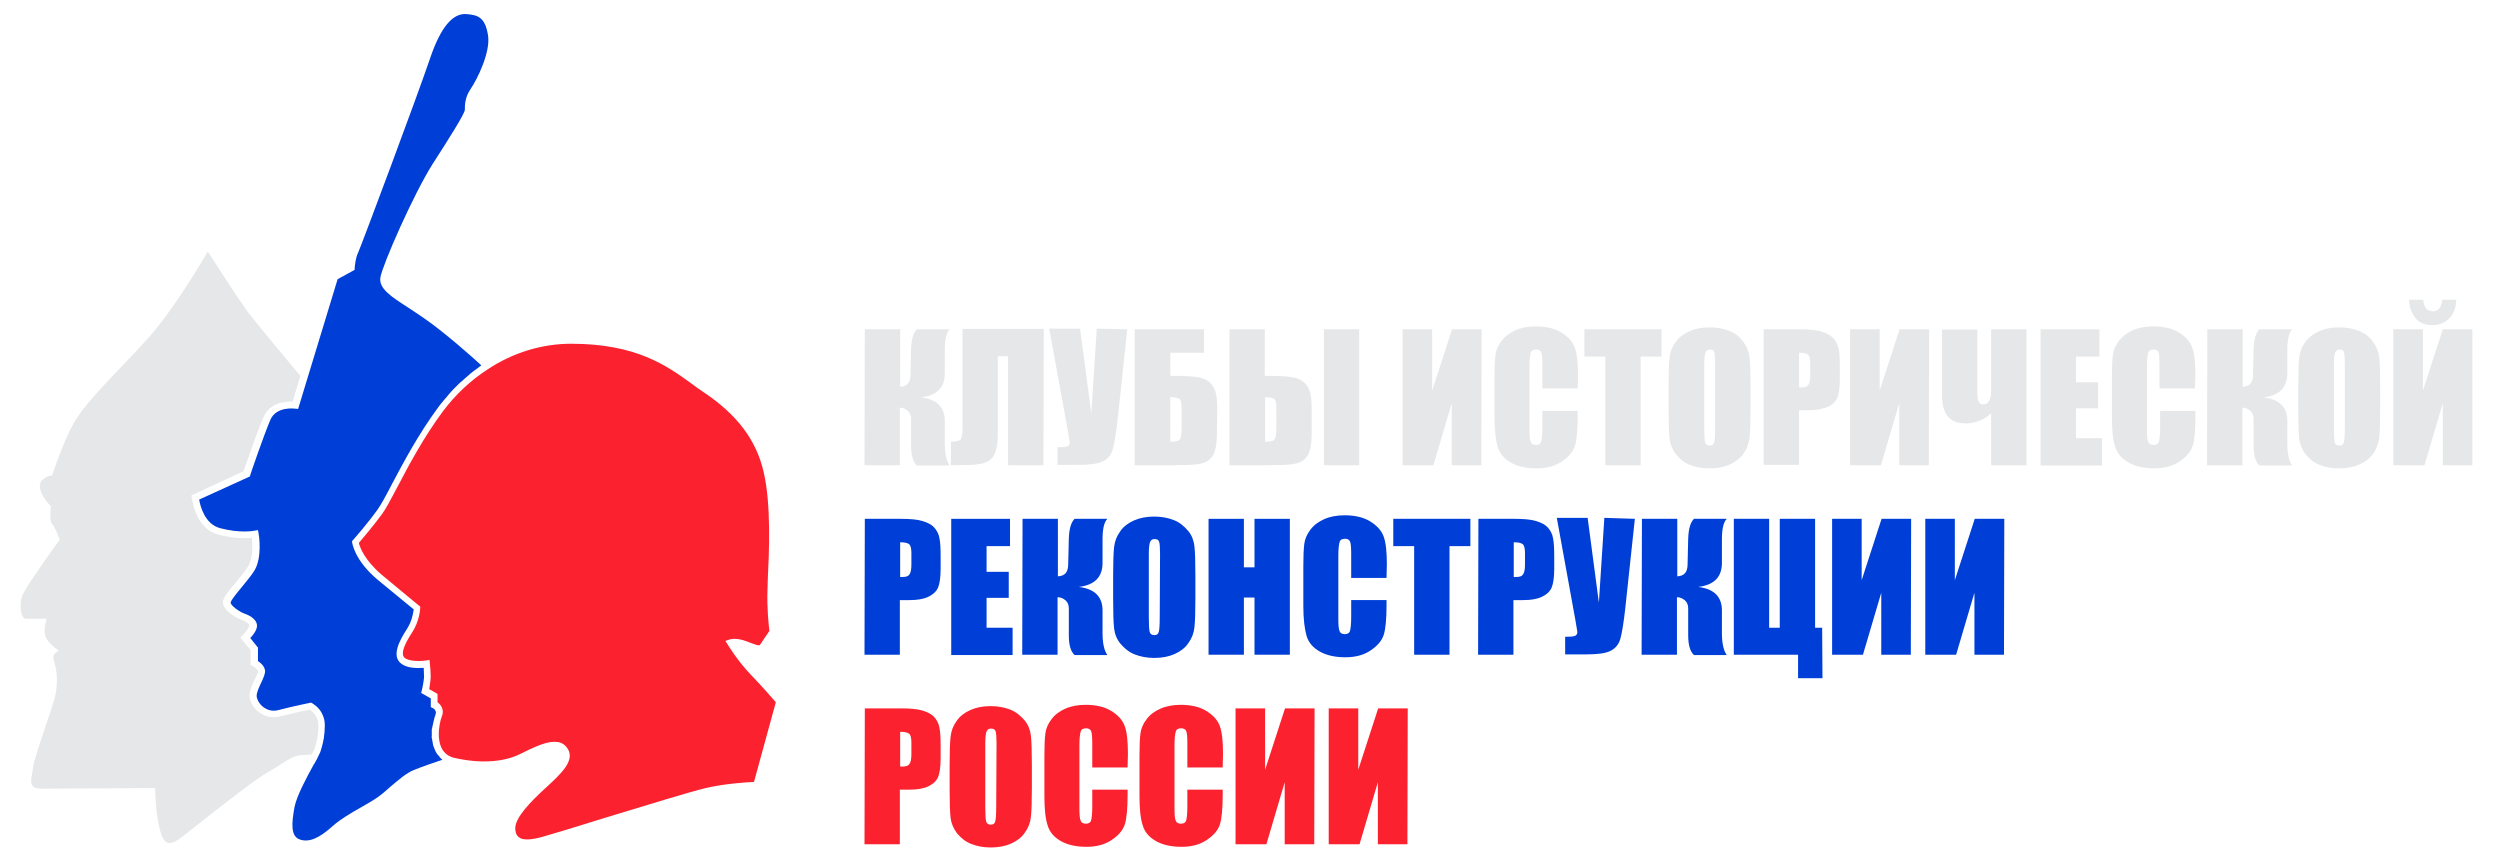 <?xml version="1.0" encoding="UTF-8"?> <svg xmlns="http://www.w3.org/2000/svg" xmlns:xlink="http://www.w3.org/1999/xlink" version="1.1" id="Layer_1" x="0px" y="0px" viewBox="0 0 778.2 267.1" style="enable-background:new 0 0 778.2 267.1;" xml:space="preserve"> <style type="text/css"> .st0{fill:#E6E7E8;} .st1{fill:#003ED8;} .st2{fill:#FC212E;} </style> <g> <path class="st0" d="M269.2,102.5h11l0,17.9c2.1-0.1,3.1-1.2,3.2-3.4l0.2-8.3c0.1-3.1,0.7-5.1,1.8-6.2h10.2c-1,1-1.5,3.2-1.5,6.4 l0,7.3c0,4.4-2.4,6.9-7.4,7.5c5,0.6,7.5,3.1,7.4,7.6l0,6.7c0,3.2,0.5,5.5,1.5,6.9h-10.2c-1.2-1.1-1.8-3.1-1.8-6.2v-8.3 c0-1-0.3-1.9-1-2.5s-1.5-1-2.5-1l0,17.9h-11L269.2,102.5L269.2,102.5z"></path> <path class="st0" d="M324.8,144.8h-11v-33.9h-3.2v24c0,3.1-0.4,5.4-1.2,6.8c-0.8,1.4-2,2.2-3.7,2.6s-4.3,0.5-7.9,0.5H296v-7.3 c1.3,0,2.3-0.2,2.8-0.5c0.5-0.3,0.8-1.5,0.8-3.4v-31.2h25.3L324.8,144.8L324.8,144.8z"></path> <path class="st0" d="M350.9,102.5l-3,28c-0.5,4.4-1,7.5-1.5,9.3c-0.5,1.8-1.6,3.1-3.1,3.8c-1.5,0.8-4.1,1.1-7.7,1.1h-6.4v-5.5h0.6 c1.5,0,2.3-0.1,2.7-0.4s0.5-0.6,0.5-1.1c0,0-0.2-1.2-0.6-3.6l-5.8-31.8h9.6l3.5,26.4l1.7-26.4L350.9,102.5L350.9,102.5z"></path> <path class="st0" d="M378.8,134.9c0,3.1-0.4,5.4-1.2,6.8s-2.1,2.2-3.7,2.6c-1.7,0.4-4.3,0.5-8,0.5h-12.7v-42.3h21.6v7.3h-10.5v7.2 h1.7c3.4,0,6,0.2,7.7,0.6s3,1.3,3.9,2.7c0.9,1.4,1.3,3.5,1.3,6.4L378.8,134.9L378.8,134.9z M367.8,133.6v-6.1 c0-1.8-0.2-2.9-0.5-3.2c-0.4-0.4-1.4-0.6-3-0.7v13.9c1.4,0,2.3-0.2,2.8-0.5C367.5,136.6,367.8,135.5,367.8,133.6z"></path> <path class="st0" d="M408.3,134.9c0,3.1-0.4,5.4-1.2,6.8s-2.1,2.2-3.7,2.6c-1.7,0.4-4.3,0.5-8,0.5h-12.7v-42.3h11V117h1.7 c3.4,0,6,0.2,7.7,0.6s3,1.3,3.9,2.7c0.9,1.4,1.3,3.5,1.3,6.4L408.3,134.9L408.3,134.9z M397.3,133.6v-6.1c0-1.8-0.2-2.9-0.5-3.2 c-0.4-0.4-1.4-0.6-3-0.7v13.9c1.4,0,2.3-0.2,2.8-0.5C397,136.6,397.3,135.5,397.3,133.6z M423.1,144.8h-11v-42.3h11V144.8z"></path> <path class="st0" d="M461.1,144.8h-9.2v-19.3l-5.7,19.3h-9.6v-42.3h9.2v19.1l6.2-19.1h9.2L461.1,144.8L461.1,144.8z"></path> <path class="st0" d="M491.1,120.9h-11v-7.3c0-2.1-0.1-3.5-0.4-4c-0.2-0.5-0.8-0.8-1.5-0.8c-0.9,0-1.5,0.3-1.7,1s-0.4,2-0.4,4.2 v19.6c0,2.1,0.1,3.4,0.4,4c0.2,0.6,0.8,0.9,1.6,0.9c0.8,0,1.4-0.3,1.6-0.9c0.2-0.6,0.4-2.1,0.4-4.4v-5.3h11v1.7 c0,4.4-0.3,7.5-0.9,9.3s-2,3.4-4.1,4.8s-4.7,2.1-7.8,2.1c-3.2,0-5.9-0.6-8-1.8s-3.5-2.8-4.1-4.9s-1-5.2-1-9.3v-12.4 c0-3.1,0.1-5.3,0.3-6.9c0.2-1.5,0.8-3,1.9-4.4s2.5-2.5,4.3-3.3s4-1.2,6.3-1.2c3.2,0,5.9,0.6,8,1.9s3.5,2.8,4.2,4.7 c0.7,1.9,1,4.8,1,8.7L491.1,120.9L491.1,120.9z"></path> <path class="st0" d="M517.2,102.5v8.5h-6.5v33.8h-11V111h-6.5v-8.5H517.2z"></path> <path class="st0" d="M544.9,127.3c0,4.2-0.1,7.3-0.3,9s-0.8,3.4-1.9,4.9c-1,1.5-2.5,2.6-4.3,3.4c-1.8,0.8-3.9,1.2-6.3,1.2 c-2.3,0-4.3-0.4-6.1-1.1s-3.2-1.9-4.3-3.3s-1.8-3.1-2-4.8s-0.3-4.8-0.3-9.1v-7.2c0-4.2,0.1-7.3,0.3-9s0.8-3.4,1.9-4.8 c1-1.5,2.5-2.6,4.3-3.4s3.9-1.2,6.3-1.2c2.3,0,4.3,0.4,6.1,1.1s3.2,1.8,4.3,3.3s1.8,3.1,2,4.8c0.2,1.7,0.3,4.8,0.3,9.2V127.3z M533.9,113.4c0-2-0.1-3.2-0.3-3.8s-0.7-0.8-1.3-0.8c-0.6,0-1,0.2-1.3,0.7c-0.3,0.4-0.5,1.8-0.5,3.9v19.8c0,2.5,0.1,4,0.3,4.6 c0.2,0.6,0.7,0.9,1.4,0.9c0.8,0,1.2-0.3,1.4-1s0.3-2.2,0.3-4.7L533.9,113.4L533.9,113.4z"></path> <path class="st0" d="M549,102.5h11.1c3,0,5.3,0.2,6.9,0.7c1.6,0.5,2.8,1.2,3.6,2s1.4,2,1.7,3.2c0.3,1.3,0.4,3.2,0.4,5.9v3.7 c0,2.7-0.3,4.7-0.8,5.9c-0.6,1.2-1.6,2.2-3.1,2.8s-3.4,1-5.8,1H560v17h-11V102.5z M560,109.8v10.8c0.3,0,0.6,0,0.8,0 c1,0,1.7-0.2,2.1-0.8c0.4-0.5,0.6-1.5,0.6-3.1v-3.5c0-1.4-0.2-2.4-0.7-2.8S561.4,109.8,560,109.8z"></path> <path class="st0" d="M600.4,144.8h-9.2v-19.3l-5.7,19.3h-9.6v-42.3h9.2v19.1l6.2-19.1h9.2L600.4,144.8L600.4,144.8z"></path> <path class="st0" d="M619.8,128.6c-0.9,0.9-2,1.7-3.5,2.3c-1.4,0.6-2.9,0.9-4.3,0.9c-2.6,0-4.5-0.7-5.7-2.2s-1.8-3.7-1.8-6.8v-20.2 h11v19c0,1.7,0.1,2.8,0.4,3.4s0.8,0.9,1.4,0.9c1.6,0,2.5-1.4,2.5-4.2v-19.2h11v42.3h-11L619.8,128.6L619.8,128.6z"></path> <path class="st0" d="M635.2,102.5h18.3v8.5h-7.3v8h6.9v8.1h-6.9v9.3h8.1v8.5h-19.1V102.5z"></path> <path class="st0" d="M683.2,120.9h-11v-7.3c0-2.1-0.1-3.5-0.3-4c-0.2-0.5-0.8-0.8-1.5-0.8c-0.9,0-1.5,0.3-1.7,1s-0.4,2-0.4,4.2 v19.6c0,2.1,0.1,3.4,0.4,4c0.2,0.6,0.8,0.9,1.7,0.9c0.8,0,1.3-0.3,1.6-0.9c0.2-0.6,0.4-2.1,0.4-4.4v-5.3h11v1.7 c0,4.4-0.3,7.5-0.9,9.3s-2,3.4-4.1,4.8s-4.7,2.1-7.8,2.1c-3.2,0-5.9-0.6-8-1.8s-3.5-2.8-4.2-4.9s-1-5.2-1-9.3v-12.4 c0-3.1,0.1-5.3,0.3-6.9c0.2-1.5,0.8-3,1.9-4.4s2.5-2.5,4.3-3.3s4-1.2,6.3-1.2c3.2,0,5.9,0.6,8,1.9c2.1,1.2,3.5,2.8,4.2,4.7 c0.7,1.9,1,4.8,1,8.7L683.2,120.9L683.2,120.9z"></path> <path class="st0" d="M687.1,102.5h11l0,17.9c2.1-0.1,3.1-1.2,3.2-3.4l0.2-8.3c0.1-3.1,0.7-5.1,1.8-6.2h10.2c-1,1-1.5,3.2-1.5,6.4 l0,7.3c0,4.4-2.4,6.9-7.4,7.5c5,0.6,7.5,3.1,7.4,7.6l0,6.7c0,3.2,0.5,5.5,1.5,6.9h-10.2c-1.2-1.1-1.8-3.1-1.8-6.2v-8.3 c0-1-0.3-1.9-1-2.5s-1.5-1-2.5-1l0,17.9h-11L687.1,102.5L687.1,102.5z"></path> <path class="st0" d="M740.9,127.3c0,4.2-0.1,7.3-0.3,9s-0.8,3.4-1.9,4.9c-1,1.5-2.5,2.6-4.3,3.4c-1.8,0.8-3.9,1.2-6.3,1.2 c-2.3,0-4.3-0.4-6.1-1.1s-3.2-1.9-4.3-3.3s-1.8-3.1-2-4.8s-0.3-4.8-0.3-9.1v-7.2c0-4.2,0.1-7.3,0.3-9s0.8-3.4,1.9-4.8 c1-1.5,2.5-2.6,4.3-3.4s3.9-1.2,6.3-1.2c2.3,0,4.3,0.4,6.1,1.1s3.2,1.8,4.3,3.3s1.8,3.1,2,4.8c0.2,1.7,0.3,4.8,0.3,9.2V127.3z M729.9,113.4c0-2-0.1-3.2-0.3-3.8s-0.7-0.8-1.3-0.8c-0.6,0-1,0.2-1.3,0.7c-0.3,0.4-0.5,1.8-0.5,3.9v19.8c0,2.5,0.1,4,0.3,4.6 c0.2,0.6,0.7,0.9,1.4,0.9c0.8,0,1.2-0.3,1.4-1s0.3-2.2,0.3-4.7L729.9,113.4L729.9,113.4z"></path> <path class="st0" d="M769.6,144.8h-9.2v-19.3l-5.7,19.3H745v-42.3h9.2v19.1l6.2-19.1h9.2L769.6,144.8L769.6,144.8z M760.2,93.3h4.4 c-0.1,2.4-0.8,4.3-2.1,5.7c-1.3,1.4-3.1,2.2-5.3,2.2c-2.3,0-4.1-0.7-5.3-2.2s-2-3.4-2-5.7h4.4c0.2,2.4,1.2,3.6,3,3.6 C759,96.9,760,95.7,760.2,93.3z"></path> <path class="st1" d="M269.2,161.5h11.1c3,0,5.3,0.2,6.9,0.7c1.6,0.5,2.8,1.1,3.6,2s1.4,2,1.6,3.2c0.3,1.3,0.4,3.2,0.4,5.9v3.7 c0,2.7-0.3,4.7-0.8,5.9s-1.6,2.2-3.1,2.9s-3.4,1-5.8,1h-3v17h-11L269.2,161.5L269.2,161.5z M280.2,168.8v10.8c0.3,0,0.6,0,0.8,0 c1,0,1.7-0.2,2.1-0.8s0.6-1.5,0.6-3.1v-3.5c0-1.4-0.2-2.4-0.7-2.8S281.6,168.8,280.2,168.8z"></path> <path class="st1" d="M296.1,161.5h18.3v8.5h-7.3v8h6.9v8.1h-6.9v9.3h8.1v8.5h-19.1V161.5z"></path> <path class="st1" d="M318.3,161.5h11l0,17.9c2.1-0.1,3.1-1.2,3.2-3.4l0.2-8.3c0.1-3.1,0.7-5.1,1.8-6.2h10.2c-1,1-1.5,3.1-1.5,6.4 l0,7.3c0,4.4-2.4,6.9-7.4,7.5c5,0.6,7.5,3.1,7.4,7.6l0,6.7c0,3.2,0.5,5.5,1.5,6.9h-10.2c-1.2-1.1-1.8-3.1-1.8-6.2v-8.3 c0-1-0.3-1.9-1-2.5s-1.5-1-2.5-1l0,17.9h-11L318.3,161.5L318.3,161.5z"></path> <path class="st1" d="M372.1,186.3c0,4.2-0.1,7.3-0.3,9c-0.2,1.8-0.8,3.4-1.9,4.9c-1,1.5-2.5,2.6-4.3,3.4c-1.8,0.8-3.9,1.2-6.3,1.2 c-2.3,0-4.3-0.4-6.1-1.1s-3.2-1.9-4.4-3.3s-1.8-3.1-2-4.8s-0.3-4.8-0.3-9.1v-7.2c0-4.2,0.1-7.3,0.3-9c0.2-1.8,0.8-3.4,1.9-4.9 c1-1.5,2.5-2.6,4.3-3.4s3.9-1.2,6.3-1.2c2.3,0,4.3,0.4,6.1,1.1s3.2,1.9,4.4,3.3s1.8,3.1,2,4.8s0.3,4.8,0.3,9.1V186.3z M361.1,172.4 c0-2-0.1-3.2-0.3-3.8s-0.7-0.8-1.4-0.8c-0.6,0-1,0.2-1.3,0.7c-0.3,0.4-0.5,1.8-0.5,3.9v19.8c0,2.5,0.1,4,0.3,4.6 c0.2,0.6,0.7,0.9,1.4,0.9c0.8,0,1.2-0.3,1.4-1s0.3-2.2,0.3-4.7L361.1,172.4L361.1,172.4z"></path> <path class="st1" d="M401.5,161.5v42.3h-11V186h-3.3v17.8h-11v-42.3h11v15.1h3.3v-15.1H401.5z"></path> <path class="st1" d="M431.6,179.9h-11v-7.4c0-2.1-0.1-3.5-0.4-4c-0.2-0.5-0.8-0.8-1.5-0.8c-0.9,0-1.5,0.3-1.7,1s-0.4,2-0.4,4.2 v19.6c0,2.1,0.1,3.4,0.4,4c0.2,0.6,0.8,0.9,1.6,0.9c0.8,0,1.4-0.3,1.6-0.9c0.2-0.6,0.4-2.1,0.4-4.4v-5.3h11v1.6 c0,4.4-0.3,7.5-0.9,9.3s-2,3.4-4.1,4.8s-4.7,2.1-7.8,2.1c-3.2,0-5.9-0.6-8-1.8s-3.5-2.8-4.1-4.9s-1-5.2-1-9.3v-12.4 c0-3.1,0.1-5.3,0.3-6.9c0.2-1.5,0.8-3,1.9-4.4c1-1.4,2.5-2.5,4.3-3.3s4-1.2,6.3-1.2c3.2,0,5.9,0.6,8,1.9s3.5,2.8,4.2,4.7 c0.7,1.9,1,4.8,1,8.7L431.6,179.9L431.6,179.9z"></path> <path class="st1" d="M457.7,161.5v8.5h-6.5v33.8h-11V170h-6.5v-8.5H457.7z"></path> <path class="st1" d="M460.2,161.5h11.1c3,0,5.3,0.2,6.9,0.7c1.6,0.5,2.8,1.1,3.6,2s1.4,2,1.6,3.2c0.3,1.3,0.4,3.2,0.4,5.9v3.7 c0,2.7-0.3,4.7-0.8,5.9s-1.6,2.2-3.1,2.9s-3.4,1-5.8,1h-3v17h-11L460.2,161.5L460.2,161.5z M471.2,168.8v10.8c0.3,0,0.6,0,0.8,0 c1,0,1.7-0.2,2.1-0.8s0.6-1.5,0.6-3.1v-3.5c0-1.4-0.2-2.4-0.7-2.8S472.7,168.8,471.2,168.8z"></path> <path class="st1" d="M508.9,161.5l-3,28c-0.5,4.4-1,7.5-1.5,9.3c-0.5,1.8-1.6,3.1-3.1,3.8c-1.5,0.8-4.1,1.1-7.7,1.1h-6.4v-5.5h0.6 c1.5,0,2.3-0.1,2.7-0.4s0.5-0.6,0.5-1.1c0,0-0.2-1.2-0.6-3.6l-5.8-31.9h9.6l3.5,26.4l1.7-26.4L508.9,161.5L508.9,161.5z"></path> <path class="st1" d="M511.1,161.5h11l0,17.9c2.1-0.1,3.1-1.2,3.2-3.4l0.2-8.3c0.1-3.1,0.7-5.1,1.8-6.2h10.2c-1,1-1.5,3.1-1.5,6.4 l0,7.3c0,4.4-2.4,6.9-7.4,7.5c5,0.6,7.5,3.1,7.4,7.6l0,6.7c0,3.2,0.5,5.5,1.5,6.9h-10.2c-1.2-1.1-1.8-3.1-1.8-6.2v-8.3 c0-1-0.3-1.9-1-2.5s-1.5-1-2.5-1l0,17.9h-11L511.1,161.5L511.1,161.5z"></path> <path class="st1" d="M567.3,211.1h-7.6v-7.3h-20v-42.3h11v33.9h3.3v-33.9h11v33.9h2.2L567.3,211.1L567.3,211.1z"></path> <path class="st1" d="M594.8,203.8h-9.2v-19.3l-5.7,19.3h-9.6v-42.3h9.2v19.1l6.2-19.1h9.2L594.8,203.8L594.8,203.8z"></path> <path class="st1" d="M623.8,203.8h-9.2v-19.3l-5.7,19.3h-9.6v-42.3h9.2v19.1l6.2-19.1h9.2L623.8,203.8L623.8,203.8z"></path> <path class="st2" d="M269.2,220.5h11.1c3,0,5.3,0.2,6.9,0.7c1.6,0.5,2.8,1.1,3.6,2s1.4,2,1.6,3.2c0.3,1.3,0.4,3.2,0.4,5.9v3.7 c0,2.7-0.3,4.7-0.8,5.9s-1.6,2.2-3.1,2.9s-3.4,1-5.8,1h-3v17h-11L269.2,220.5L269.2,220.5z M280.2,227.8v10.8c0.3,0,0.6,0,0.8,0 c1,0,1.7-0.2,2.1-0.8s0.6-1.5,0.6-3.1v-3.5c0-1.4-0.2-2.4-0.7-2.8S281.6,227.8,280.2,227.8z"></path> <path class="st2" d="M321.2,245.3c0,4.2-0.1,7.3-0.3,9c-0.2,1.8-0.8,3.4-1.9,4.9c-1,1.5-2.5,2.6-4.3,3.4c-1.8,0.8-3.9,1.2-6.3,1.2 c-2.3,0-4.3-0.4-6.1-1.1s-3.2-1.9-4.4-3.3c-1.1-1.5-1.8-3.1-2-4.8s-0.3-4.8-0.3-9.1v-7.2c0-4.2,0.1-7.3,0.3-9 c0.2-1.8,0.8-3.4,1.9-4.9c1-1.5,2.5-2.6,4.3-3.4s3.9-1.2,6.3-1.2c2.3,0,4.3,0.4,6.1,1.1s3.2,1.9,4.4,3.3s1.8,3.1,2,4.8 s0.3,4.8,0.3,9.1V245.3z M310.2,231.4c0-2-0.1-3.2-0.3-3.8s-0.7-0.8-1.4-0.8c-0.6,0-1,0.2-1.3,0.7c-0.3,0.4-0.5,1.8-0.5,3.9v19.8 c0,2.5,0.1,4,0.3,4.6c0.2,0.6,0.7,0.9,1.4,0.9c0.8,0,1.2-0.3,1.4-1c0.2-0.7,0.3-2.2,0.3-4.7L310.2,231.4L310.2,231.4z"></path> <path class="st2" d="M351,238.9h-11v-7.4c0-2.1-0.1-3.5-0.4-4c-0.2-0.5-0.8-0.8-1.5-0.8c-0.9,0-1.5,0.3-1.7,1s-0.4,2-0.4,4.2v19.6 c0,2.1,0.1,3.4,0.4,4c0.2,0.6,0.8,0.9,1.6,0.9c0.8,0,1.4-0.3,1.6-0.9c0.2-0.6,0.4-2.1,0.4-4.4v-5.3h11v1.6c0,4.4-0.3,7.5-0.9,9.3 c-0.6,1.8-2,3.4-4.1,4.8s-4.7,2.1-7.8,2.1c-3.2,0-5.9-0.6-8-1.8s-3.5-2.8-4.1-4.9c-0.7-2.1-1-5.2-1-9.3v-12.4 c0-3.1,0.1-5.3,0.3-6.9c0.2-1.5,0.8-3,1.9-4.4c1-1.4,2.5-2.5,4.3-3.3s4-1.2,6.3-1.2c3.2,0,5.9,0.6,8,1.9s3.5,2.8,4.2,4.7 c0.7,1.9,1,4.8,1,8.7L351,238.9L351,238.9z"></path> <path class="st2" d="M380.6,238.9h-11v-7.4c0-2.1-0.1-3.5-0.4-4c-0.2-0.5-0.8-0.8-1.5-0.8c-0.9,0-1.5,0.3-1.7,1s-0.4,2-0.4,4.2 v19.6c0,2.1,0.1,3.4,0.4,4c0.2,0.6,0.8,0.9,1.6,0.9c0.8,0,1.4-0.3,1.6-0.9c0.2-0.6,0.4-2.1,0.4-4.4v-5.3h11v1.6 c0,4.4-0.3,7.5-0.9,9.3c-0.6,1.8-2,3.4-4.1,4.8s-4.7,2.1-7.8,2.1c-3.2,0-5.9-0.6-8-1.8s-3.5-2.8-4.1-4.9c-0.7-2.1-1-5.2-1-9.3 v-12.4c0-3.1,0.1-5.3,0.3-6.9c0.2-1.5,0.8-3,1.9-4.4c1-1.4,2.5-2.5,4.3-3.3s4-1.2,6.3-1.2c3.2,0,5.9,0.6,8,1.9s3.5,2.8,4.2,4.7 c0.7,1.9,1,4.8,1,8.7L380.6,238.9L380.6,238.9z"></path> <path class="st2" d="M409.1,262.8h-9.2v-19.3l-5.7,19.3h-9.6v-42.3h9.2v19.1l6.2-19.1h9.2L409.1,262.8L409.1,262.8z"></path> <path class="st2" d="M438.1,262.8h-9.2v-19.3l-5.7,19.3h-9.6v-42.3h9.2v19.1l6.2-19.1h9.2L438.1,262.8L438.1,262.8z"></path> </g> <g> <path class="st2" d="M168.8,260.5c2.9-0.8,10.5-3.1,19.4-5.9c12.8-3.9,27.2-8.3,31.5-9.3c6-1.4,12.8-1.8,15-1.9l6.8-24.8 c-1.1-1.3-4.6-5.3-7.9-8.7c-4-4.2-7-9.1-7.1-9.3l-0.7-1.1l1.2-0.4c0.2-0.1,2.1-0.7,5.3,0.5l0.8,0.3c1.6,0.6,3.3,1.3,3.5,0.8 c0.7-1.1,2.3-3.4,2.9-4.3c-0.2-1.5-0.8-7.1-0.6-12.7c0-0.9,0.1-2.1,0.1-3.5c0.4-8.1,1.1-23.1-1.3-33.3c-2.3-10-8.3-17.9-18.8-24.9 c-1.2-0.8-2.5-1.7-3.8-2.7c-7.6-5.5-17.1-12.3-37.3-12.3c-9,0-18,2.7-25.9,7.9c-5.4,3.5-10.1,7.9-14,13.1 c-6.1,8.2-10.8,17.1-14.2,23.6c-2,3.7-3.5,6.7-4.7,8.3c-2.7,3.7-6.2,7.8-7.3,9.1c0.3,1.2,1.6,5.2,7.1,9.9c7.2,6,11.6,9.6,11.6,9.6 l0.4,0.3l0,0.5c0,0.2-0.2,4.1-2.6,7.7c-2.1,3.2-2.8,5.2-2.8,6.4c0,0.5,0.1,0.8,0.3,1.1c0.1,0.1,0.2,0.2,0.3,0.3 c1.5,1.2,5.3,1,6.6,0.8l1.1-0.2l0.1,1.1c0,0.1,0.4,3.4,0.2,5.2c-0.1,1.1-0.3,2.1-0.4,2.8l2.6,1.5l0,0v2.6c1.1,0.8,2.2,2.4,1.3,4.5 c-0.9,2.3-2.2,9.6,2.1,12.1c0.6,0.3,1.2,0.6,1.8,0.7c7.8,1.8,15.2,1.4,20.3-1.1c3.9-1.9,7.8-3.9,10.9-3.9c1.5,0,2.7,0.4,3.7,1.6 c3.3,3.9-1.7,8.4-6.5,12.8c-4.6,4.2-9.7,9.4-9.4,12.8c0.1,1.6,0.7,2.2,1.1,2.5C162.7,261.6,165.2,261.5,168.8,260.5z"></path> <path class="st0" d="M13,245.5c5.9,0,34.1-0.2,34.3-0.2h1l0,1c0,0.1,0.2,6.6,1.2,10.8c0.5,2.3,1.2,4.7,2.6,5.2 c1.2,0.5,3-0.6,4.3-1.6c1.4-1.1,3.4-2.6,5.6-4.4c7.3-5.7,17.2-13.5,21-15.7c1.8-1,3.2-1.9,4.4-2.7c2.4-1.5,4.1-2.6,6-2.8l3.6-0.2 c0.1-0.2,0.2-0.4,0.3-0.5c0,0,0-0.1,0-0.1c0.1-0.1,0.1-0.3,0.2-0.4c0,0,0-0.1,0.1-0.1c0.1-0.1,0.1-0.3,0.2-0.4c0.8-2.1,1.9-7,1-9.5 c-0.4-1.1-1-1.9-1.6-2.4c-0.3-0.3-0.6-0.5-0.8-0.6c-1.2,0.2-5.3,1.1-9.2,2.1c-2.2,0.6-4.5,0.2-6.4-1.2c-1.8-1.2-3-3.2-3.1-5 c-0.1-1.7,0.8-3.7,1.7-5.5c0.4-0.8,1-2,0.9-2.4c0-0.1,0-0.1-0.1-0.2c-0.2-0.5-1-1.1-1.6-1.4l-0.6-0.3v-4.7l-3.2-3.8l0.7-0.7 c1-1,2.1-2.5,2.1-3.1c0-0.5-1.1-1.4-2.5-1.8c-0.7-0.2-5.7-2.6-5.7-5.4c0-1.4,1.4-3.1,4-6.2c1.4-1.7,2.8-3.4,3.8-4.9 c1.6-2.6,1.4-7,1.2-9c-0.7,0.1-1.6,0.1-2.8,0.1c-2,0-4.7-0.3-7.7-1.1c-7.2-2-8.1-11.1-8.2-11.5l-0.1-0.7l16.2-7.5 c0.8-2.2,4.3-12.5,6.3-17c2-4.5,6.9-4.8,9-4.7l2.4-8c-3.1-3.7-11.9-14.2-16.3-19.8C73.2,91.6,67,81.9,64.7,78.3 c-2.8,4.8-11.7,19.5-19,27.4c-2.4,2.7-5,5.4-7.5,8c-6.5,6.8-12.6,13.3-15.2,17.9c-3.6,6.5-6.5,15.7-6.6,15.8l-0.2,0.6l-0.6,0.1 c-0.1,0-3.2,0.7-3.2,3.2c0,2.5,2.3,5.1,3.1,5.9l0.4,0.4l-0.1,0.5c-0.2,1.9-0.2,4.2,0.3,4.8c1.2,1.4,2.2,4.4,2.3,4.6l0.2,0.5 l-0.3,0.4c-0.1,0.1-9.6,13.3-11.1,16.4c-1,2-1.1,5.5-0.1,7.1c0.4,0.7,0.8,0.7,1,0.7h6.4l-0.3,1.3c-0.2,0.8-0.6,3.2,0.1,4.6 c0.9,1.7,2.9,3.2,2.9,3.2l1.1,0.8l-1.1,0.8c-0.1,0.1-1,0.8-0.4,2.4c0.5,1.6,1.7,6.1,0.2,11.6c-0.5,1.9-1.6,5.2-2.8,8.7 c-1.7,5.1-3.7,10.9-3.9,12.9c-0.1,0.6-0.2,1.2-0.3,1.8c-0.3,1.6-0.5,3.1,0.1,3.9C10.5,245.2,11.5,245.5,13,245.5z"></path> <path class="st1" d="M137,235.8c-0.1-0.1-0.2-0.2-0.3-0.4c-0.1-0.1-0.2-0.3-0.4-0.4c-0.1-0.1-0.2-0.3-0.3-0.4 c-0.1-0.2-0.2-0.3-0.3-0.5c-0.1-0.1-0.1-0.3-0.2-0.4s-0.1-0.3-0.2-0.5c-0.1-0.2-0.1-0.3-0.2-0.5c-0.1-0.2-0.1-0.3-0.2-0.5 c-0.1-0.2-0.1-0.3-0.1-0.5c-0.1-0.2-0.1-0.4-0.1-0.5s-0.1-0.3-0.1-0.5c0-0.2-0.1-0.4-0.1-0.5c0-0.2,0-0.3-0.1-0.5s0-0.4,0-0.5 c0-0.2,0-0.3,0-0.5s0-0.4,0-0.5c0-0.2,0-0.3,0-0.5c0-0.2,0-0.4,0-0.5c0-0.2,0-0.3,0.1-0.5c0-0.2,0.1-0.3,0.1-0.5 c0-0.1,0-0.3,0.1-0.4c0-0.2,0.1-0.3,0.1-0.5c0-0.1,0.1-0.3,0.1-0.4c0-0.2,0.1-0.3,0.1-0.5c0-0.1,0.1-0.2,0.1-0.4 c0.1-0.2,0.1-0.3,0.1-0.5c0-0.1,0.1-0.2,0.1-0.3c0.1-0.2,0.2-0.4,0.2-0.6c0.1-0.3,0.2-0.6,0.2-0.9c-0.1-0.6-0.5-1-0.8-1.2 c-0.1,0-0.1-0.1-0.2-0.1l-0.6-0.3l0-2.7l-3-1.7l0.2-0.8c0,0,0.4-1.6,0.6-3.2c0-0.3,0.1-0.6,0.1-0.9c0-1-0.1-2.1-0.1-2.9 c-0.1,0-0.3,0-0.4,0c-1.9,0.1-4.9,0.1-6.7-1.4c-3-2.4-0.4-7.2,1.8-10.6c1.4-2.1,1.9-4.4,2.1-5.7c0-0.2,0.1-0.4,0.1-0.5 c-1.3-1.1-5.3-4.3-11.2-9.2c-7.4-6.2-7.9-11.5-8-11.7l0-0.4l0.3-0.3c0.1-0.1,4.4-5,7.5-9.3c1.1-1.5,2.7-4.4,4.6-8.1 c3.5-6.6,8.2-15.5,14.4-23.9c0.5-0.7,1-1.3,1.5-1.9c0.2-0.2,0.3-0.4,0.5-0.6c0.4-0.4,0.7-0.8,1.1-1.3c0.2-0.2,0.4-0.5,0.6-0.7 c0.3-0.4,0.7-0.7,1-1.1c0.2-0.2,0.5-0.5,0.7-0.7c0.3-0.3,0.7-0.7,1-1c0.2-0.2,0.5-0.5,0.8-0.7c0.3-0.3,0.7-0.6,1-0.9 c0.3-0.2,0.5-0.5,0.8-0.7c0.4-0.3,0.7-0.6,1-0.9c0.3-0.2,0.6-0.4,0.9-0.7c0.4-0.3,0.7-0.5,1.1-0.8c0.3-0.2,0.6-0.4,0.9-0.7 c0.2-0.1,0.4-0.2,0.5-0.4c-2.7-2.5-11.5-10.3-17.6-14.5c-1.8-1.3-3.6-2.4-5.2-3.5c-5.3-3.4-9.1-5.9-8.6-9.3 c0.7-4.1,10.4-26.1,16.3-35.4c4.9-7.6,9.9-15.5,10-16.8c0-1.5,0-3.9,1.8-6.5c2.1-3.1,6.3-11.6,5.4-16.8c-0.9-5.5-3.1-6.2-6.5-6.5 c-4.4-0.5-8.2,4-11.5,13.7c-3.8,11.3-21.4,58.3-22.4,60.5c-0.8,1.5-1,4-1.1,4.8l0,0.6l-5.3,2.9l-12.3,40.4l-0.9-0.1 c-0.2,0-5.8-0.8-7.7,3.4c-2.1,4.9-6.3,17.2-6.3,17.3l-0.1,0.4L62,155.5c0.3,2,1.8,7.7,6.5,8.9c6,1.6,10.3,0.9,10.7,0.8c0,0,0,0,0,0 l1.1-0.2l0.2,1.1c0.1,0.3,1.2,7.4-1.3,11.5c-1,1.6-2.5,3.4-3.9,5.1c-1.4,1.7-3.5,4.2-3.5,4.9c0,0.9,2.8,2.9,4.3,3.4 c0.9,0.3,3.9,1.5,3.9,3.8c0,1.3-1.2,2.9-2.1,3.8l2.4,3v4.2c0.8,0.5,2,1.5,2.2,2.9c0.1,0.9-0.4,2.1-1.1,3.6 c-0.7,1.5-1.6,3.3-1.5,4.5c0.1,0.9,0.8,2.4,2.2,3.4c1,0.7,2.6,1.4,4.7,0.8c4.6-1.2,9.6-2.2,9.6-2.2l0.3-0.1l0.3,0.1 c0,0,0.4,0.2,0.9,0.6c0.9,0.6,2.1,1.8,2.8,3.8c0.3,0.8,0.4,1.7,0.4,2.7c0,1.2-0.1,2.6-0.3,3.9c-0.3,1.8-0.8,3.4-1.1,4.3 c-0.2,0.4-0.5,1.1-1.1,2.3l-0.3,0.5l0,0c-0.2,0.4-0.4,0.8-0.7,1.2c-2.1,3.8-5.2,9.6-5.9,13c-1,5.4-1.2,9.2,1.6,10.2 c2.7,1,5.9-0.2,10.3-4.2c2.5-2.2,5.8-4.1,8.8-5.8c1.9-1.1,3.7-2.1,5.1-3.1c1.3-0.9,2.6-2,3.9-3.2c2.5-2.1,5.1-4.4,7.4-5.3 c2.7-1.1,7.1-2.6,8.9-3.2c0,0-0.1-0.1-0.1-0.1c-0.1-0.1-0.2-0.2-0.4-0.3C137.3,236.1,137.2,236,137,235.8z"></path> </g> </svg> 